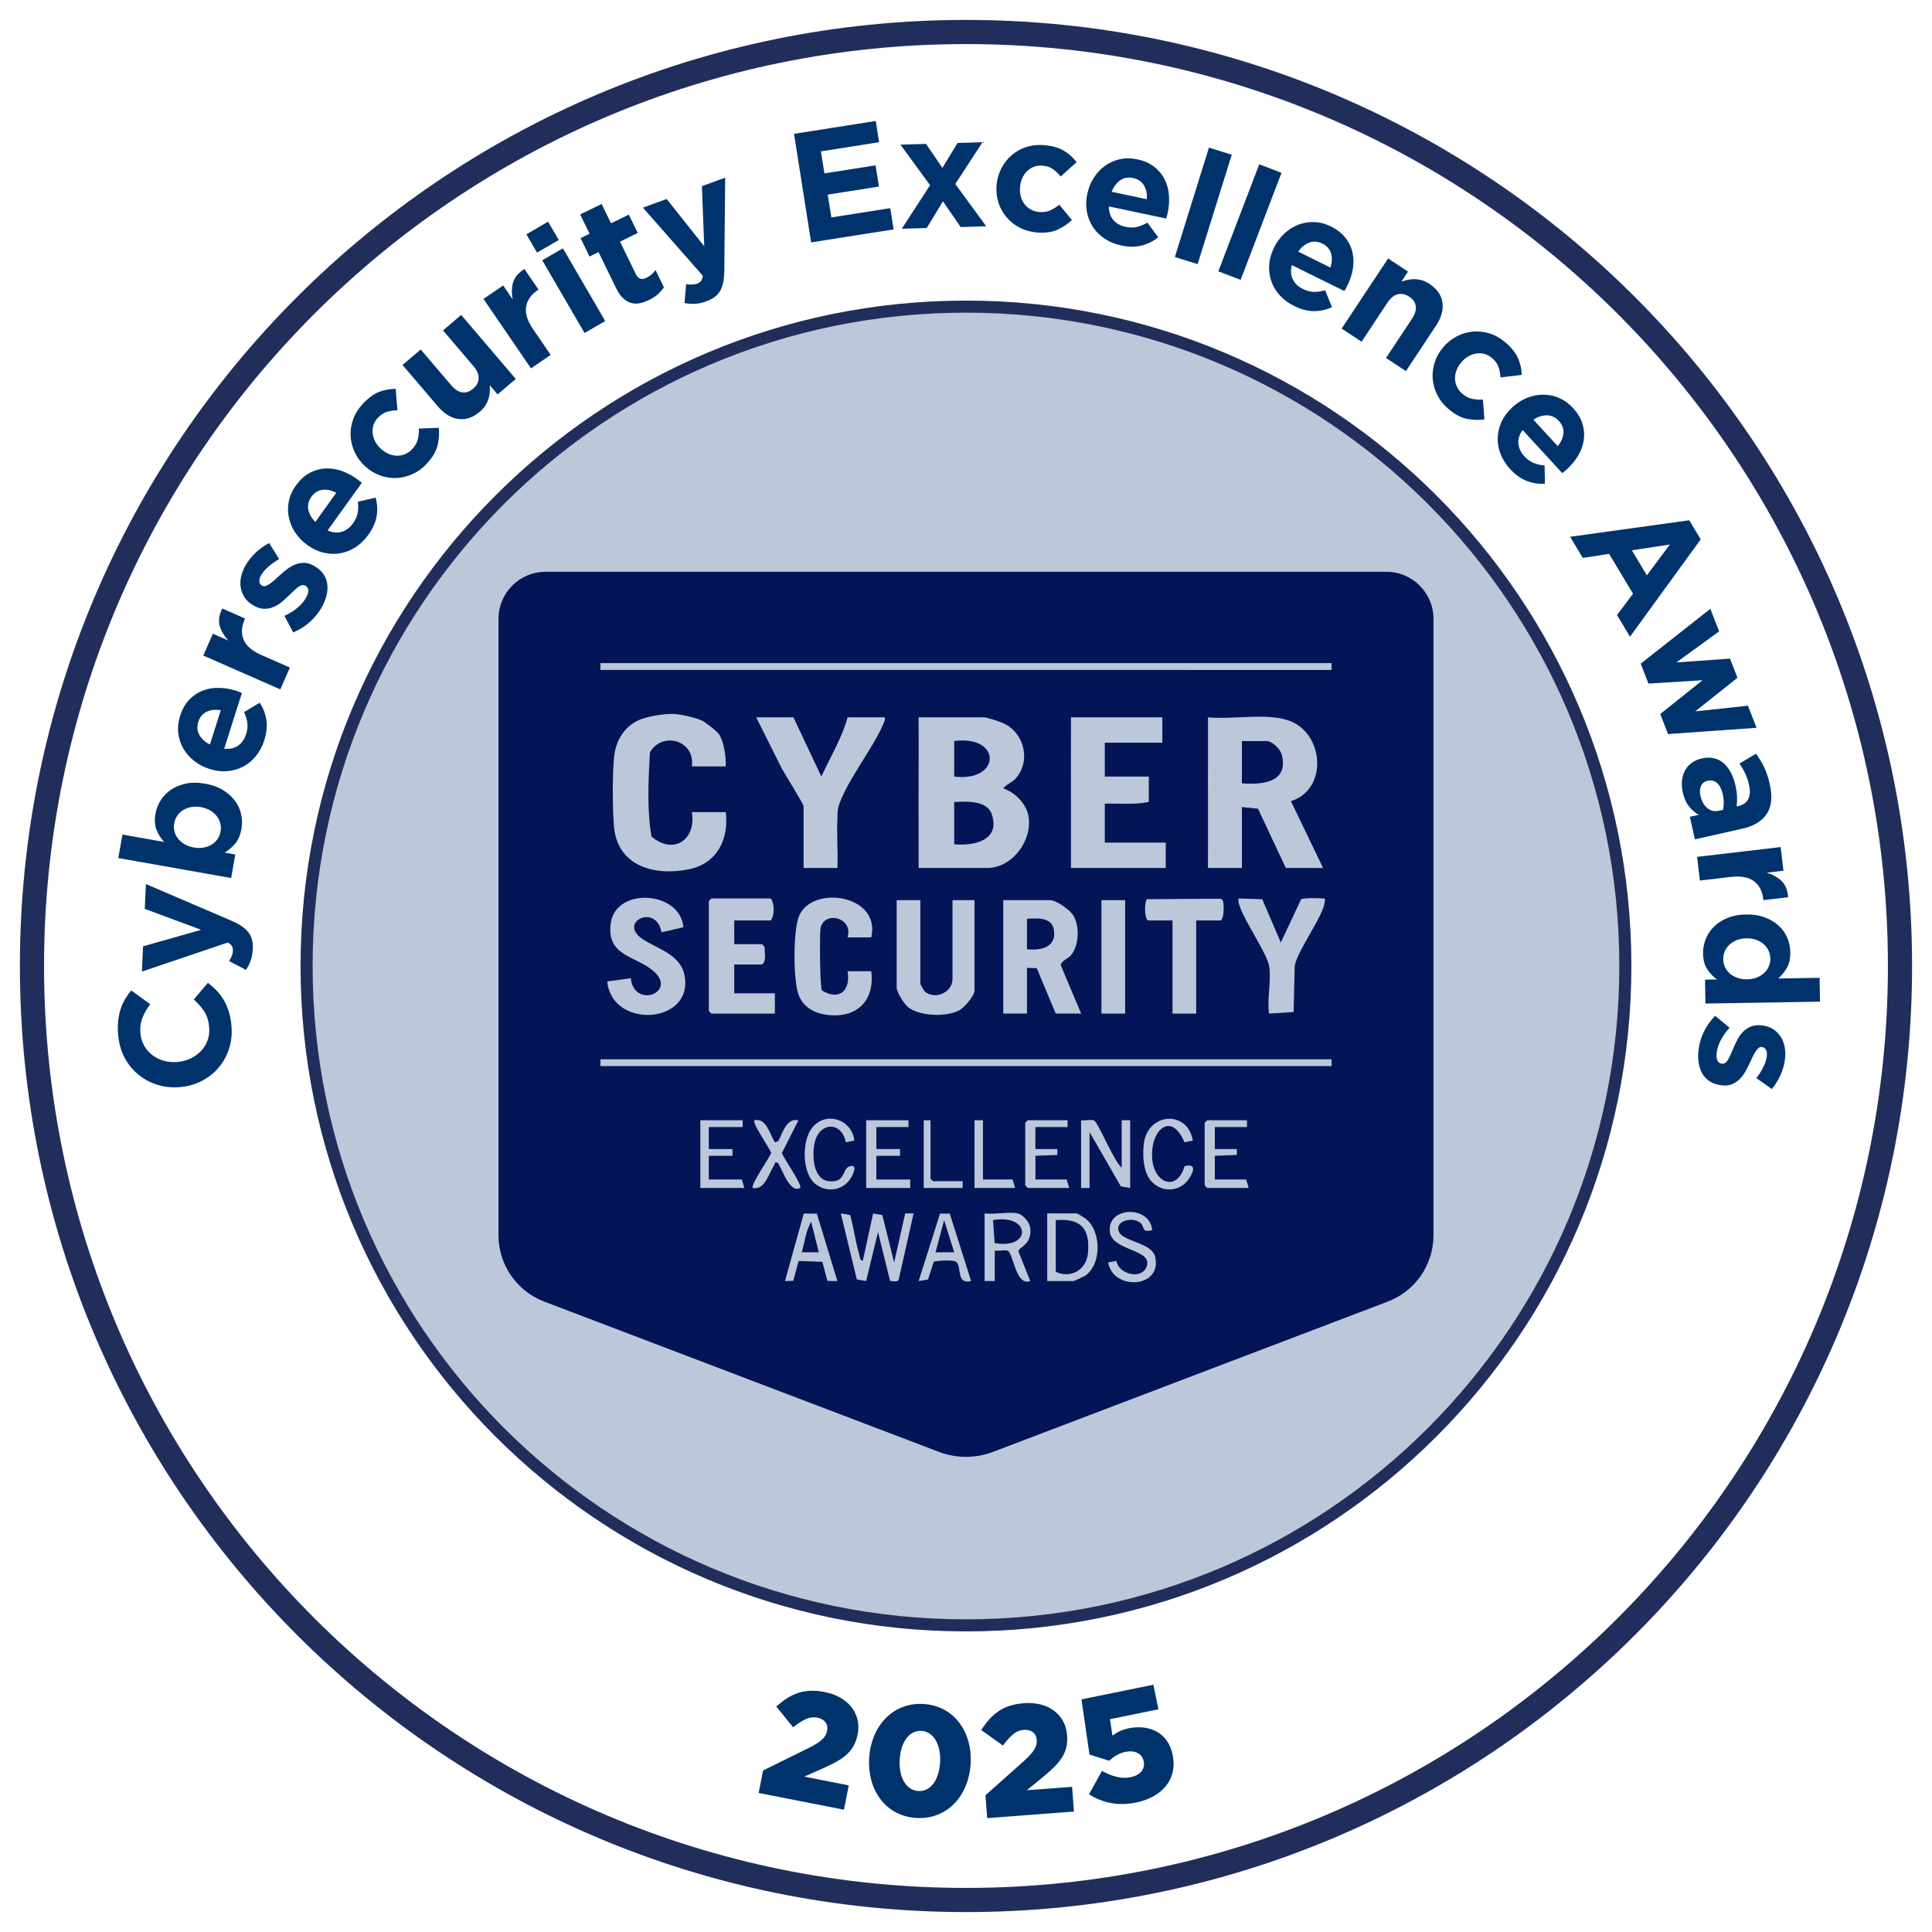 <svg xmlns="http://www.w3.org/2000/svg" width="80" height="80" viewBox="0 0 80 80" fill="none"><g clip-path="url(#clip0_17776_8448)"><path d="M40 78.675C61.359 78.675 78.675 61.36 78.675 40C78.675 18.64 61.359 1.325 40 1.325C18.64 1.325 1.324 18.64 1.324 40C1.324 61.36 18.64 78.675 40 78.675Z" stroke="#212E5B" stroke-miterlimit="10"></path><path d="M39.999 67.303C55.078 67.303 67.302 55.079 67.302 40C67.302 24.921 55.078 12.697 39.999 12.697C24.919 12.697 12.695 24.921 12.695 40C12.695 55.079 24.919 67.303 39.999 67.303Z" fill="#BDC7DA" stroke="#212E5B" stroke-width="0.5" stroke-miterlimit="10"></path><path d="M8.978 41.028C9.088 41.143 9.186 41.273 9.27 41.416C9.355 41.558 9.423 41.716 9.476 41.89C9.528 42.064 9.565 42.26 9.584 42.481C9.613 42.813 9.581 43.127 9.485 43.422C9.391 43.718 9.247 43.979 9.057 44.205C8.865 44.431 8.633 44.615 8.359 44.757C8.084 44.899 7.785 44.985 7.461 45.013L7.448 45.015C7.125 45.043 6.817 45.012 6.524 44.921C6.231 44.831 5.968 44.691 5.735 44.502C5.503 44.315 5.313 44.081 5.163 43.803C5.015 43.525 4.925 43.211 4.894 42.862C4.874 42.65 4.874 42.456 4.893 42.278C4.912 42.1 4.945 41.937 4.993 41.789C5.04 41.641 5.102 41.503 5.178 41.374C5.253 41.246 5.338 41.126 5.433 41.012L6.221 41.581C6.077 41.772 5.968 41.963 5.894 42.156C5.819 42.347 5.793 42.557 5.814 42.786C5.83 42.976 5.883 43.148 5.971 43.303C6.059 43.459 6.172 43.589 6.313 43.694C6.452 43.798 6.61 43.877 6.786 43.925C6.963 43.975 7.148 43.991 7.342 43.973L7.356 43.972C7.549 43.955 7.73 43.906 7.897 43.826C8.064 43.746 8.206 43.643 8.326 43.517C8.445 43.391 8.535 43.244 8.596 43.075C8.657 42.906 8.679 42.725 8.661 42.531C8.639 42.272 8.571 42.057 8.46 41.886C8.35 41.715 8.204 41.549 8.025 41.387L8.609 40.695C8.744 40.8 8.867 40.911 8.978 41.028Z" fill="#00336C"></path><path d="M9.545 38.109C9.72 38.182 9.867 38.258 9.986 38.337C10.106 38.416 10.204 38.502 10.277 38.594C10.352 38.687 10.403 38.791 10.433 38.904C10.462 39.018 10.474 39.149 10.467 39.296C10.458 39.478 10.429 39.637 10.38 39.774C10.33 39.911 10.266 40.039 10.185 40.162L9.487 39.797C9.529 39.735 9.564 39.666 9.594 39.591C9.623 39.517 9.64 39.447 9.643 39.382C9.646 39.295 9.634 39.226 9.604 39.175C9.573 39.124 9.516 39.075 9.432 39.028L5.875 40.231L5.923 39.185L8.33 38.502L5.994 37.633L6.042 36.607L9.545 38.109Z" fill="#00336C"></path><path d="M9.235 32.716C9.439 32.843 9.604 32.99 9.73 33.16C9.857 33.33 9.942 33.516 9.985 33.717C10.029 33.918 10.033 34.121 9.996 34.326C9.95 34.586 9.861 34.792 9.73 34.943C9.599 35.093 9.455 35.214 9.3 35.305L9.743 35.384L9.571 36.357L4.898 35.53L5.071 34.557L6.801 34.864C6.661 34.715 6.555 34.548 6.48 34.361C6.407 34.174 6.393 33.952 6.438 33.697C6.474 33.496 6.546 33.309 6.656 33.134C6.767 32.96 6.91 32.814 7.087 32.696C7.264 32.577 7.471 32.494 7.705 32.446C7.94 32.397 8.201 32.398 8.487 32.449L8.5 32.45C8.786 32.501 9.031 32.59 9.235 32.716ZM8.315 33.421C8.173 33.397 8.039 33.396 7.913 33.419C7.787 33.444 7.676 33.487 7.578 33.548C7.48 33.611 7.4 33.688 7.338 33.78C7.275 33.872 7.233 33.976 7.213 34.091C7.192 34.206 7.196 34.318 7.224 34.426C7.251 34.535 7.3 34.633 7.37 34.723C7.44 34.813 7.531 34.89 7.642 34.955C7.752 35.022 7.878 35.067 8.02 35.092L8.032 35.094C8.174 35.119 8.308 35.12 8.434 35.096C8.56 35.072 8.672 35.031 8.769 34.97C8.865 34.91 8.945 34.834 9.008 34.742C9.071 34.65 9.112 34.546 9.133 34.431C9.153 34.316 9.15 34.204 9.123 34.096C9.096 33.988 9.047 33.888 8.977 33.796C8.906 33.704 8.817 33.626 8.709 33.561C8.601 33.495 8.474 33.45 8.328 33.424L8.315 33.421Z" fill="#00336C"></path><path d="M9.903 28.647C9.935 28.66 9.973 28.675 10.017 28.693L9.283 31.004C9.512 31.027 9.705 30.984 9.859 30.876C10.013 30.769 10.124 30.61 10.191 30.399C10.242 30.243 10.259 30.093 10.245 29.953C10.23 29.811 10.184 29.656 10.107 29.486L10.754 29.098C10.899 29.317 10.991 29.555 11.029 29.813C11.068 30.071 11.039 30.35 10.943 30.652C10.865 30.9 10.749 31.117 10.6 31.303C10.45 31.49 10.274 31.636 10.072 31.742C9.87 31.848 9.65 31.912 9.415 31.932C9.178 31.953 8.932 31.922 8.676 31.841L8.664 31.837C8.428 31.762 8.218 31.651 8.033 31.503C7.848 31.356 7.7 31.185 7.589 30.991C7.478 30.796 7.409 30.584 7.381 30.355C7.355 30.126 7.379 29.89 7.457 29.646C7.545 29.37 7.67 29.146 7.834 28.975C7.998 28.804 8.184 28.678 8.394 28.597C8.604 28.516 8.828 28.478 9.065 28.483C9.302 28.488 9.539 28.528 9.774 28.602L9.786 28.606C9.832 28.62 9.871 28.634 9.903 28.647ZM8.559 29.471C8.391 29.549 8.276 29.688 8.212 29.886C8.15 30.084 8.163 30.265 8.252 30.427C8.341 30.59 8.488 30.724 8.691 30.829L9.141 29.411C8.921 29.372 8.728 29.393 8.559 29.471Z" fill="#00336C"></path><path d="M10.128 25.661C9.995 25.961 9.982 26.239 10.089 26.492C10.196 26.745 10.441 26.956 10.826 27.125L12.005 27.642L11.607 28.546L8.418 27.145L8.815 26.241L9.458 26.523C9.28 26.336 9.16 26.134 9.099 25.919C9.038 25.702 9.072 25.461 9.203 25.197L10.149 25.613L10.128 25.661Z" fill="#00336C"></path><path d="M13.385 23.759C13.475 23.887 13.53 24.026 13.551 24.176C13.571 24.327 13.562 24.483 13.522 24.648C13.483 24.812 13.418 24.975 13.327 25.138C13.207 25.354 13.048 25.553 12.849 25.738C12.649 25.921 12.413 26.072 12.14 26.188L11.777 25.502C11.992 25.403 12.175 25.289 12.327 25.157C12.479 25.026 12.596 24.889 12.676 24.745C12.745 24.62 12.775 24.517 12.767 24.435C12.758 24.353 12.72 24.293 12.651 24.255L12.64 24.248C12.595 24.223 12.545 24.218 12.492 24.233C12.439 24.248 12.384 24.279 12.326 24.324C12.27 24.369 12.208 24.422 12.143 24.486C12.078 24.548 12.01 24.615 11.937 24.683C11.848 24.772 11.751 24.858 11.647 24.942C11.544 25.026 11.433 25.091 11.313 25.139C11.195 25.188 11.069 25.21 10.937 25.209C10.804 25.206 10.664 25.165 10.517 25.082L10.505 25.076C10.35 24.99 10.229 24.883 10.143 24.758C10.056 24.633 9.999 24.498 9.972 24.351C9.944 24.204 9.947 24.052 9.98 23.894C10.014 23.737 10.073 23.581 10.159 23.425C10.268 23.232 10.407 23.053 10.581 22.889C10.754 22.726 10.941 22.591 11.145 22.486L11.557 23.147C11.386 23.25 11.234 23.359 11.104 23.474C10.972 23.59 10.876 23.703 10.814 23.812C10.756 23.919 10.731 24.009 10.741 24.084C10.751 24.159 10.787 24.213 10.848 24.248L10.858 24.253C10.9 24.277 10.947 24.281 10.998 24.264C11.049 24.248 11.104 24.219 11.165 24.178C11.225 24.137 11.289 24.087 11.356 24.029C11.424 23.969 11.494 23.906 11.567 23.837C11.66 23.75 11.761 23.665 11.869 23.581C11.977 23.498 12.091 23.432 12.207 23.382C12.323 23.334 12.447 23.308 12.577 23.306C12.707 23.304 12.843 23.342 12.982 23.42L12.994 23.426C13.164 23.521 13.294 23.632 13.385 23.759Z" fill="#00336C"></path><path d="M14.886 19.913C14.912 19.936 14.945 19.962 14.981 19.994L13.567 21.963C13.778 22.056 13.973 22.075 14.154 22.02C14.334 21.966 14.489 21.849 14.617 21.669C14.713 21.535 14.777 21.4 14.807 21.261C14.836 21.122 14.841 20.96 14.82 20.775L15.556 20.607C15.625 20.86 15.639 21.115 15.596 21.371C15.552 21.628 15.439 21.885 15.254 22.142C15.103 22.354 14.926 22.525 14.726 22.656C14.525 22.787 14.313 22.87 14.087 22.91C13.863 22.948 13.634 22.94 13.404 22.886C13.173 22.832 12.949 22.727 12.73 22.571L12.719 22.563C12.519 22.419 12.354 22.248 12.223 22.051C12.093 21.853 12.005 21.645 11.96 21.425C11.914 21.206 11.914 20.984 11.959 20.757C12.004 20.531 12.102 20.314 12.251 20.106C12.42 19.87 12.609 19.697 12.818 19.584C13.026 19.473 13.242 19.41 13.467 19.399C13.692 19.387 13.916 19.42 14.14 19.498C14.364 19.576 14.576 19.687 14.777 19.831L14.787 19.839C14.826 19.866 14.859 19.892 14.886 19.913ZM13.353 20.282C13.169 20.304 13.016 20.4 12.895 20.569C12.774 20.738 12.731 20.913 12.765 21.095C12.799 21.278 12.897 21.451 13.057 21.614L13.925 20.405C13.728 20.3 13.537 20.259 13.353 20.282Z" fill="#00336C"></path><path d="M18.117 18.452C18.057 18.692 17.911 18.939 17.676 19.195C17.501 19.386 17.302 19.532 17.081 19.631C16.86 19.732 16.635 19.786 16.407 19.794C16.178 19.802 15.954 19.765 15.731 19.684C15.508 19.603 15.305 19.479 15.124 19.312L15.114 19.303C14.932 19.136 14.791 18.945 14.689 18.728C14.588 18.511 14.531 18.289 14.518 18.059C14.505 17.83 14.54 17.6 14.621 17.372C14.701 17.143 14.833 16.929 15.014 16.732C15.237 16.489 15.46 16.323 15.683 16.234C15.906 16.145 16.14 16.101 16.385 16.103L16.456 16.988C16.294 16.992 16.146 17.014 16.014 17.055C15.883 17.095 15.757 17.181 15.636 17.312C15.551 17.405 15.493 17.505 15.461 17.614C15.428 17.723 15.419 17.834 15.431 17.949C15.444 18.064 15.479 18.174 15.536 18.283C15.592 18.391 15.669 18.489 15.764 18.577L15.774 18.585C15.873 18.676 15.979 18.747 16.093 18.794C16.207 18.843 16.323 18.869 16.439 18.87C16.555 18.872 16.669 18.849 16.779 18.802C16.889 18.756 16.989 18.684 17.08 18.585C17.191 18.463 17.264 18.335 17.299 18.199C17.333 18.062 17.349 17.912 17.348 17.746L18.171 17.715C18.193 17.965 18.175 18.212 18.117 18.452Z" fill="#00336C"></path><path d="M20.605 16.332L20.282 15.954C20.288 16.046 20.287 16.141 20.28 16.236C20.273 16.331 20.255 16.425 20.227 16.518C20.197 16.612 20.155 16.703 20.1 16.791C20.043 16.878 19.968 16.963 19.872 17.044C19.585 17.29 19.289 17.391 18.983 17.35C18.678 17.309 18.394 17.135 18.132 16.829L16.668 15.113L17.42 14.471L18.679 15.946C18.83 16.123 18.983 16.224 19.14 16.247C19.296 16.27 19.447 16.219 19.592 16.095C19.737 15.972 19.812 15.829 19.82 15.666C19.827 15.504 19.755 15.335 19.602 15.157L18.345 13.682L19.096 13.041L21.357 15.691L20.605 16.332Z" fill="#00336C"></path><path d="M22.256 12.021C21.984 12.207 21.827 12.436 21.784 12.707C21.741 12.978 21.838 13.287 22.075 13.633L22.802 14.696L21.987 15.253L20.02 12.378L20.835 11.821L21.231 12.4C21.179 12.147 21.184 11.913 21.246 11.697C21.309 11.481 21.465 11.294 21.715 11.139L22.299 11.992L22.256 12.021Z" fill="#00336C"></path><path d="M22.238 10.46L21.797 9.703L22.695 9.179L23.137 9.938L22.238 10.46ZM24.206 13.79L22.454 10.779L23.308 10.282L25.061 13.293L24.206 13.79Z" fill="#00336C"></path><path d="M27.245 12.179C27.148 12.267 27.026 12.347 26.878 12.419C26.741 12.486 26.61 12.532 26.485 12.556C26.36 12.582 26.239 12.577 26.124 12.541C26.008 12.506 25.898 12.44 25.796 12.343C25.693 12.246 25.597 12.106 25.508 11.923L24.784 10.439L24.41 10.622L24.04 9.862L24.414 9.679L24.023 8.879L24.912 8.446L25.302 9.247L26.038 8.887L26.408 9.647L25.673 10.006L26.325 11.344C26.424 11.546 26.568 11.601 26.759 11.508C26.915 11.432 27.043 11.324 27.144 11.183L27.491 11.896C27.424 11.997 27.342 12.09 27.245 12.179Z" fill="#00336C"></path><path d="M29.992 11.168C29.992 11.357 29.979 11.522 29.951 11.664C29.925 11.804 29.883 11.927 29.826 12.031C29.77 12.134 29.693 12.222 29.6 12.293C29.506 12.364 29.39 12.425 29.251 12.475C29.08 12.538 28.922 12.573 28.777 12.58C28.632 12.585 28.487 12.576 28.345 12.55L28.411 11.765C28.485 11.779 28.562 11.786 28.643 11.784C28.723 11.783 28.794 11.771 28.855 11.748C28.936 11.718 28.995 11.68 29.03 11.632C29.066 11.585 29.09 11.513 29.101 11.416L26.621 8.598L27.604 8.24L29.161 10.198L29.064 7.708L30.028 7.357L29.992 11.168Z" fill="#00336C"></path><path d="M33.587 10.037L32.879 5.542L36.263 5.009L36.401 5.888L33.993 6.268L34.137 7.18L36.256 6.846L36.395 7.725L34.275 8.059L34.425 9.003L36.864 8.619L37.003 9.499L33.587 10.037Z" fill="#00336C"></path><path d="M39.778 9.401L39.045 8.336L38.375 9.442L37.342 9.472L38.512 7.669L37.285 5.989L38.345 5.958L39.023 6.952L39.65 5.919L40.684 5.889L39.557 7.62L40.837 9.37L39.778 9.401Z" fill="#00336C"></path><path d="M43.772 9.518C43.547 9.619 43.26 9.653 42.916 9.624C42.656 9.6 42.42 9.532 42.206 9.417C41.992 9.303 41.812 9.158 41.667 8.982C41.52 8.806 41.412 8.606 41.34 8.379C41.268 8.154 41.244 7.917 41.265 7.671L41.266 7.659C41.288 7.413 41.353 7.183 41.464 6.971C41.573 6.759 41.715 6.578 41.889 6.428C42.063 6.278 42.265 6.165 42.496 6.089C42.726 6.014 42.975 5.988 43.244 6.011C43.572 6.04 43.839 6.115 44.046 6.238C44.253 6.36 44.43 6.519 44.579 6.714L43.92 7.31C43.817 7.183 43.711 7.081 43.597 7C43.485 6.921 43.34 6.874 43.163 6.859C43.038 6.848 42.923 6.863 42.816 6.904C42.711 6.944 42.616 7.004 42.533 7.084C42.45 7.165 42.383 7.259 42.332 7.37C42.281 7.481 42.25 7.601 42.239 7.731L42.238 7.744C42.226 7.877 42.235 8.004 42.266 8.124C42.298 8.245 42.347 8.351 42.418 8.445C42.488 8.538 42.575 8.614 42.678 8.672C42.782 8.732 42.901 8.767 43.035 8.779C43.199 8.793 43.345 8.772 43.474 8.716C43.603 8.66 43.732 8.581 43.863 8.479L44.388 9.112C44.204 9.283 43.999 9.418 43.772 9.518Z" fill="#00336C"></path><path d="M48.324 8.93C48.314 8.964 48.303 9.003 48.289 9.049L45.917 8.548C45.917 8.779 45.977 8.965 46.1 9.109C46.222 9.252 46.392 9.346 46.608 9.392C46.769 9.426 46.92 9.429 47.058 9.401C47.197 9.372 47.347 9.311 47.51 9.217L47.959 9.824C47.756 9.989 47.528 10.103 47.275 10.167C47.022 10.231 46.741 10.231 46.431 10.165C46.178 10.112 45.95 10.019 45.75 9.888C45.55 9.757 45.386 9.597 45.261 9.407C45.135 9.216 45.05 9.004 45.006 8.771C44.962 8.538 44.968 8.29 45.023 8.028L45.026 8.015C45.077 7.773 45.167 7.553 45.295 7.354C45.424 7.156 45.579 6.991 45.761 6.862C45.943 6.732 46.147 6.642 46.373 6.592C46.598 6.542 46.836 6.543 47.086 6.596C47.37 6.657 47.605 6.759 47.792 6.905C47.977 7.05 48.122 7.224 48.223 7.424C48.325 7.625 48.385 7.844 48.403 8.08C48.422 8.317 48.406 8.556 48.355 8.797L48.352 8.81C48.343 8.857 48.333 8.897 48.324 8.93ZM47.37 7.676C47.274 7.516 47.126 7.415 46.922 7.372C46.718 7.329 46.54 7.361 46.388 7.465C46.235 7.571 46.116 7.729 46.031 7.942L47.488 8.249C47.504 8.027 47.465 7.835 47.37 7.676Z" fill="#00336C"></path><path d="M48.648 10.643L50.06 6.113L51.004 6.408L49.591 10.937L48.648 10.643Z" fill="#00336C"></path><path d="M50.449 11.236L52.143 6.803L53.065 7.156L51.372 11.588L50.449 11.236Z" fill="#00336C"></path><path d="M55.729 11.945C55.712 11.975 55.691 12.01 55.665 12.051L53.492 10.977C53.435 11.201 53.447 11.397 53.531 11.566C53.614 11.735 53.755 11.869 53.953 11.966C54.101 12.04 54.245 12.08 54.387 12.086C54.529 12.093 54.689 12.072 54.869 12.02L55.154 12.719C54.916 12.83 54.667 12.883 54.406 12.883C54.146 12.882 53.873 12.812 53.59 12.671C53.357 12.556 53.159 12.411 52.998 12.234C52.836 12.057 52.718 11.862 52.644 11.646C52.569 11.43 52.539 11.204 52.555 10.967C52.569 10.731 52.637 10.492 52.756 10.252L52.762 10.24C52.871 10.018 53.013 9.827 53.187 9.667C53.361 9.505 53.551 9.385 53.76 9.304C53.969 9.224 54.189 9.188 54.42 9.196C54.651 9.203 54.88 9.263 55.109 9.377C55.369 9.505 55.572 9.664 55.716 9.851C55.861 10.038 55.957 10.242 56.005 10.461C56.054 10.681 56.058 10.908 56.018 11.141C55.977 11.376 55.901 11.603 55.792 11.824L55.786 11.835C55.766 11.879 55.746 11.915 55.729 11.945ZM55.116 10.493C55.064 10.315 54.944 10.18 54.758 10.088C54.572 9.996 54.391 9.981 54.217 10.046C54.043 10.109 53.889 10.233 53.754 10.418L55.088 11.078C55.159 10.866 55.168 10.671 55.116 10.493Z" fill="#00336C"></path><path d="M57.392 14.822L58.463 13.206C58.592 13.011 58.645 12.835 58.625 12.679C58.603 12.523 58.514 12.391 58.355 12.287C58.195 12.181 58.037 12.147 57.88 12.185C57.722 12.223 57.578 12.339 57.449 12.535L56.379 14.151L55.555 13.605L57.48 10.701L58.303 11.247L58.028 11.662C58.115 11.63 58.206 11.606 58.3 11.586C58.394 11.567 58.488 11.558 58.586 11.56C58.684 11.562 58.782 11.578 58.883 11.607C58.982 11.637 59.085 11.686 59.189 11.755C59.504 11.963 59.684 12.22 59.728 12.526C59.773 12.831 59.684 13.152 59.461 13.488L58.216 15.368L57.392 14.822Z" fill="#00336C"></path><path d="M60.728 17.34C60.486 17.291 60.233 17.153 59.969 16.927C59.772 16.759 59.619 16.566 59.511 16.348C59.403 16.131 59.342 15.909 59.325 15.681C59.308 15.453 59.337 15.226 59.409 15.001C59.482 14.776 59.598 14.569 59.76 14.38L59.767 14.371C59.928 14.183 60.114 14.035 60.327 13.925C60.54 13.817 60.761 13.752 60.989 13.73C61.218 13.71 61.448 13.735 61.68 13.807C61.912 13.879 62.13 14.002 62.334 14.177C62.585 14.391 62.758 14.608 62.856 14.828C62.953 15.047 63.006 15.28 63.012 15.525L62.131 15.627C62.121 15.465 62.093 15.319 62.048 15.189C62.002 15.059 61.912 14.936 61.776 14.821C61.68 14.739 61.578 14.684 61.468 14.656C61.358 14.627 61.247 14.622 61.133 14.638C61.018 14.656 60.909 14.694 60.803 14.754C60.697 14.815 60.602 14.895 60.517 14.994L60.51 15.004C60.422 15.106 60.356 15.215 60.311 15.331C60.266 15.447 60.246 15.563 60.249 15.679C60.252 15.795 60.279 15.908 60.329 16.016C60.379 16.125 60.455 16.222 60.557 16.309C60.682 16.416 60.814 16.484 60.952 16.513C61.089 16.543 61.24 16.553 61.406 16.546L61.467 17.367C61.217 17.399 60.97 17.39 60.728 17.34Z" fill="#00336C"></path><path d="M64.788 19.514C64.761 19.536 64.728 19.561 64.69 19.59L63.049 17.806C62.915 17.994 62.856 18.181 62.873 18.37C62.89 18.557 62.974 18.732 63.123 18.895C63.234 19.016 63.355 19.105 63.484 19.163C63.613 19.22 63.772 19.257 63.958 19.275L63.973 20.03C63.711 20.046 63.459 20.007 63.216 19.913C62.974 19.819 62.744 19.655 62.53 19.422C62.355 19.231 62.223 19.024 62.136 18.8C62.048 18.578 62.009 18.352 62.017 18.125C62.024 17.896 62.078 17.674 62.178 17.459C62.277 17.244 62.426 17.045 62.623 16.864L62.633 16.855C62.815 16.688 63.016 16.56 63.235 16.473C63.455 16.385 63.677 16.342 63.901 16.342C64.125 16.342 64.343 16.387 64.556 16.477C64.768 16.568 64.961 16.706 65.134 16.895C65.33 17.109 65.462 17.329 65.529 17.555C65.597 17.782 65.613 18.006 65.579 18.229C65.546 18.452 65.468 18.665 65.346 18.868C65.224 19.072 65.072 19.256 64.891 19.424L64.881 19.433C64.846 19.465 64.814 19.492 64.788 19.514ZM64.738 17.939C64.754 17.753 64.691 17.584 64.55 17.432C64.409 17.279 64.246 17.201 64.061 17.198C63.875 17.194 63.687 17.254 63.494 17.378L64.502 18.474C64.644 18.302 64.723 18.123 64.738 17.939Z" fill="#00336C"></path><path d="M66.957 25.466L67.619 24.584L66.63 22.934L65.54 23.102L65.016 22.227L69.949 21.544L70.423 22.335L67.495 26.364L66.957 25.466ZM69.147 22.546L67.571 22.787L68.193 23.824L69.147 22.546Z" fill="#00336C"></path><path d="M69.069 30.395L68.747 29.565L70.498 28.168L68.258 28.305L67.938 27.481L70.822 25.21L71.185 26.144L69.417 27.429L71.636 27.272L71.944 28.066L70.196 29.456L72.379 29.222L72.734 30.137L69.069 30.395Z" fill="#00336C"></path><path d="M69.974 33.822L70.342 33.74C70.185 33.651 70.048 33.533 69.933 33.385C69.817 33.238 69.734 33.045 69.68 32.809C69.645 32.648 69.633 32.492 69.646 32.34C69.657 32.189 69.696 32.05 69.762 31.924C69.827 31.798 69.917 31.691 70.032 31.601C70.147 31.51 70.289 31.447 70.459 31.409L70.472 31.406C70.657 31.364 70.825 31.362 70.977 31.399C71.127 31.436 71.26 31.505 71.376 31.606C71.491 31.707 71.59 31.835 71.672 31.993C71.754 32.149 71.817 32.33 71.863 32.533C71.902 32.706 71.923 32.86 71.927 32.995C71.931 33.129 71.925 33.262 71.91 33.394L71.967 33.381C72.17 33.336 72.311 33.241 72.389 33.094C72.467 32.948 72.479 32.754 72.425 32.513C72.383 32.327 72.331 32.166 72.268 32.032C72.204 31.898 72.125 31.758 72.03 31.616L72.712 31.209C72.834 31.377 72.944 31.557 73.04 31.748C73.136 31.941 73.216 32.18 73.281 32.467C73.4 32.996 73.356 33.41 73.152 33.709C72.949 34.007 72.616 34.209 72.155 34.312L70.183 34.754L69.974 33.822ZM71.349 33.534C71.367 33.441 71.377 33.339 71.377 33.231C71.377 33.122 71.363 33.008 71.337 32.89C71.291 32.683 71.214 32.529 71.108 32.429C71 32.329 70.871 32.295 70.719 32.33L70.706 32.333C70.574 32.362 70.484 32.433 70.434 32.546C70.384 32.66 70.376 32.794 70.411 32.951C70.463 33.179 70.559 33.35 70.699 33.462C70.84 33.576 70.999 33.612 71.177 33.572L71.349 33.534Z" fill="#00336C"></path><path d="M73.011 37.221C72.973 36.894 72.843 36.648 72.623 36.485C72.403 36.321 72.084 36.263 71.667 36.312L70.389 36.462L70.273 35.481L73.733 35.075L73.849 36.055L73.151 36.137C73.4 36.209 73.606 36.322 73.768 36.477C73.93 36.633 74.022 36.858 74.043 37.152L73.017 37.273L73.011 37.221Z" fill="#00336C"></path><path d="M70.602 40.566L71.098 40.558C70.933 40.44 70.796 40.295 70.688 40.126C70.579 39.956 70.524 39.742 70.52 39.482C70.516 39.278 70.552 39.081 70.627 38.888C70.701 38.697 70.815 38.526 70.966 38.376C71.118 38.226 71.304 38.105 71.526 38.012C71.747 37.92 72.003 37.871 72.294 37.867H72.307C72.597 37.862 72.855 37.902 73.079 37.988C73.304 38.073 73.494 38.186 73.651 38.33C73.807 38.472 73.925 38.638 74.006 38.828C74.087 39.016 74.129 39.215 74.133 39.423C74.137 39.687 74.089 39.906 73.989 40.078C73.888 40.251 73.77 40.398 73.635 40.517L75.346 40.489L75.363 41.477L70.618 41.554L70.602 40.566ZM72.351 40.551C72.494 40.548 72.626 40.524 72.745 40.476C72.865 40.429 72.966 40.367 73.05 40.289C73.134 40.212 73.198 40.121 73.242 40.02C73.285 39.916 73.307 39.807 73.305 39.69C73.303 39.573 73.279 39.464 73.231 39.363C73.184 39.262 73.117 39.173 73.031 39.096C72.944 39.02 72.842 38.959 72.723 38.916C72.605 38.873 72.471 38.852 72.323 38.855H72.31C72.166 38.857 72.034 38.882 71.915 38.929C71.796 38.977 71.695 39.04 71.611 39.12C71.527 39.199 71.463 39.289 71.418 39.392C71.374 39.495 71.354 39.605 71.356 39.722C71.358 39.839 71.382 39.948 71.429 40.049C71.477 40.15 71.543 40.238 71.63 40.312C71.716 40.386 71.82 40.446 71.941 40.489C72.061 40.533 72.194 40.553 72.337 40.551L72.351 40.551Z" fill="#00336C"></path><path d="M70.808 44.784C70.677 44.702 70.572 44.595 70.495 44.464C70.418 44.334 70.366 44.185 70.339 44.018C70.312 43.851 70.309 43.675 70.33 43.491C70.357 43.245 70.427 42.998 70.541 42.752C70.653 42.505 70.813 42.276 71.02 42.064L71.619 42.556C71.46 42.73 71.336 42.907 71.245 43.086C71.155 43.266 71.101 43.438 71.083 43.601C71.066 43.744 71.079 43.851 71.118 43.922C71.158 43.995 71.217 44.036 71.295 44.044L71.307 44.045C71.359 44.051 71.406 44.037 71.45 44.002C71.493 43.968 71.532 43.919 71.567 43.856C71.603 43.792 71.638 43.718 71.674 43.635C71.71 43.552 71.748 43.465 71.789 43.373C71.837 43.257 71.892 43.14 71.956 43.023C72.019 42.906 72.097 42.802 72.187 42.712C72.278 42.622 72.385 42.552 72.509 42.503C72.632 42.454 72.777 42.439 72.945 42.458L72.958 42.459C73.135 42.479 73.287 42.53 73.415 42.612C73.543 42.694 73.648 42.797 73.73 42.922C73.811 43.046 73.868 43.188 73.898 43.346C73.928 43.504 73.933 43.672 73.913 43.848C73.888 44.068 73.828 44.287 73.731 44.505C73.635 44.723 73.513 44.919 73.367 45.095L72.731 44.644C72.849 44.483 72.947 44.324 73.024 44.166C73.1 44.01 73.145 43.869 73.16 43.744C73.174 43.623 73.161 43.531 73.123 43.465C73.084 43.4 73.03 43.363 72.962 43.355L72.949 43.354C72.901 43.348 72.857 43.363 72.816 43.398C72.775 43.432 72.735 43.48 72.695 43.541C72.656 43.602 72.616 43.673 72.577 43.753C72.537 43.834 72.497 43.92 72.456 44.011C72.403 44.127 72.344 44.245 72.275 44.364C72.208 44.483 72.13 44.587 72.041 44.677C71.952 44.768 71.848 44.839 71.729 44.891C71.609 44.943 71.471 44.961 71.311 44.942L71.298 44.941C71.104 44.919 70.941 44.867 70.808 44.784Z" fill="#00336C"></path><path d="M31.597 73.312L33.518 72.364C33.996 72.12 34.196 71.941 34.249 71.674C34.305 71.392 34.141 71.181 33.841 71.123C33.541 71.064 33.272 71.19 32.842 71.523L32.143 70.664C32.742 70.138 33.28 69.893 34.148 70.063C35.124 70.255 35.68 70.966 35.515 71.808L35.512 71.821C35.372 72.536 34.929 72.833 34.172 73.181L33.302 73.567L35.145 73.928L34.947 74.936L31.414 74.243L31.597 73.312Z" fill="#00336C"></path><path d="M35.989 72.812L35.99 72.799C36.062 71.515 36.94 70.485 38.23 70.558C39.522 70.63 40.266 71.74 40.192 73.024V73.036C40.119 74.321 39.248 75.351 37.951 75.278C36.654 75.204 35.917 74.096 35.989 72.812ZM38.927 72.978L38.928 72.965C38.968 72.245 38.654 71.7 38.154 71.672C37.655 71.644 37.296 72.131 37.255 72.858L37.254 72.87C37.213 73.597 37.522 74.135 38.027 74.163C38.533 74.192 38.886 73.698 38.927 72.978Z" fill="#00336C"></path><path d="M40.806 74.337L42.407 72.912C42.804 72.549 42.95 72.323 42.93 72.05C42.908 71.765 42.693 71.605 42.389 71.629C42.084 71.651 41.857 71.844 41.531 72.28L40.629 71.636C41.067 70.971 41.522 70.591 42.403 70.525C43.395 70.45 44.121 70.989 44.185 71.845L44.187 71.858C44.241 72.585 43.894 72.989 43.256 73.526L42.519 74.129L44.393 73.988L44.47 75.012L40.877 75.284L40.806 74.337Z" fill="#00336C"></path><path d="M45.093 74.3L45.631 73.329C46.056 73.56 46.435 73.668 46.81 73.592C47.218 73.509 47.425 73.254 47.359 72.937L47.357 72.924C47.292 72.606 46.984 72.463 46.597 72.543C46.323 72.598 46.113 72.74 45.93 72.91L45.114 72.652L44.781 70.368L47.76 69.76L47.967 70.778L45.963 71.187L46.062 71.869C46.246 71.732 46.443 71.626 46.742 71.565C47.544 71.401 48.36 71.699 48.557 72.666L48.56 72.679C48.762 73.671 48.125 74.418 47.044 74.638C46.255 74.798 45.645 74.638 45.093 74.3Z" fill="#00336C"></path><path d="M39.999 23.676H22.591C21.514 23.676 20.641 24.55 20.641 25.627V51.148C20.641 52.368 21.395 53.462 22.535 53.896L38.874 60.117C39.599 60.393 40.4 60.393 41.125 60.117L57.464 53.896C58.605 53.462 59.358 52.368 59.358 51.148V25.627C59.358 24.55 58.485 23.676 57.408 23.676H39.999Z" fill="#031556"></path><path d="M55.138 43.864H24.863V44.144H55.138V43.864Z" fill="#BDC7DA"></path><path d="M24.863 27.458L24.863 27.74L55.138 27.741L55.138 27.459L24.863 27.458Z" fill="#BDC7DA"></path><path d="M35.727 52.206L36.154 50.25L36.535 50.312L37.024 52.277L37.482 50.246L37.83 50.243L37.219 52.961C37.188 53.113 36.974 53.046 36.855 53.04L36.357 51.015L35.865 53.044L35.48 52.979L34.816 50.244L35.203 50.312C35.353 50.853 35.423 51.426 35.584 51.964C35.612 52.058 35.59 52.181 35.727 52.206Z" fill="#BDC7DA"></path><path d="M44.766 46.387C44.911 46.414 45.203 46.339 45.312 46.402C45.48 46.5 46.148 48.13 46.447 48.35V46.387H46.798V49.192L46.411 49.123L45.116 46.878V49.192H44.766V46.387Z" fill="#BDC7DA"></path><path d="M42.658 50.845C42.63 50.604 42.367 50.294 42.136 50.244C41.776 50.163 41.163 50.3 40.77 50.244V53.046H41.192V51.786C41.329 51.811 41.648 51.739 41.739 51.798C41.964 51.936 42.067 53.271 42.661 53.046L42.17 51.817C42.177 51.639 42.749 51.542 42.658 50.845ZM41.185 51.473L41.12 50.523C42.664 50.244 42.749 51.745 41.185 51.473Z" fill="#BDC7DA"></path><path d="M44.942 50.454C44.889 50.413 44.611 50.244 44.592 50.244H43.363V53.046H44.452C44.48 53.046 44.87 52.865 44.93 52.827C45.627 52.358 45.615 50.96 44.942 50.454ZM45.049 51.895C44.98 52.602 44.314 52.952 43.717 52.661V50.523C44.755 50.435 45.149 50.879 45.049 51.895Z" fill="#BDC7DA"></path><path d="M33.824 50.254L33.282 50.251L32.504 53.046L32.845 53.037L33.07 52.214L34.052 52.249L34.261 53.04L34.674 53.046L33.824 50.254ZM33.204 51.855C33.314 51.445 33.37 50.957 33.589 50.594L33.905 51.855H33.204Z" fill="#BDC7DA"></path><path d="M39.327 50.253H38.924L38.039 53.046L38.427 52.98L38.668 52.239C38.865 52.202 39.506 52.142 39.618 52.273C39.818 52.514 39.606 53.196 40.212 53.046L39.327 50.253ZM38.739 51.855L39.093 50.522L39.512 51.855H38.739Z" fill="#BDC7DA"></path><path d="M37.619 46.387V46.668H36.288V47.579H37.269V47.859H36.288V48.841H37.689V49.191H35.867V46.387H37.619Z" fill="#BDC7DA"></path><path d="M47.709 50.944C47.259 51.029 47.41 50.843 47.252 50.666C46.992 50.374 46.189 50.502 46.317 50.964C46.444 51.418 47.694 51.435 47.834 52.045C48.133 53.347 46.088 53.453 45.887 52.277L46.228 52.211C46.316 52.753 47.228 52.996 47.463 52.485C47.821 51.708 46.014 51.83 45.953 50.978C45.877 49.927 47.642 49.925 47.709 50.944Z" fill="#BDC7DA"></path><path d="M44.205 46.387V46.668H42.874L42.873 47.579L43.785 47.579L43.785 47.824L42.874 47.859V48.841H44.17L44.275 49.191H42.558L42.453 49.086V46.492L42.558 46.387H44.205Z" fill="#BDC7DA"></path><path d="M51.635 46.387V46.668H50.303L50.303 47.579L51.215 47.579L51.215 47.824L50.303 47.859V48.841H51.6L51.705 49.191H49.988L49.883 49.086V46.492L49.988 46.387H51.635Z" fill="#BDC7DA"></path><path d="M32.083 47.298L32.226 47.256C32.412 46.905 32.564 46.28 33.062 46.388L32.376 47.744C32.447 47.958 33.243 49.085 33.132 49.191C32.651 49.443 32.318 48.173 32.186 48.14C32.047 48.105 32.095 48.187 32.065 48.232C31.83 48.587 31.676 49.292 31.171 49.191C31.061 49.086 31.854 47.955 31.93 47.743C31.872 47.532 31.126 46.498 31.241 46.388C31.727 46.275 31.876 46.965 32.083 47.298Z" fill="#BDC7DA"></path><path d="M30.752 46.387V46.668H29.35V47.579H30.331V47.859H29.35V48.841H30.717L30.822 49.191H29V46.387H30.752Z" fill="#BDC7DA"></path><path d="M49.393 47.228L49.046 47.298C48.495 45.989 47.625 46.8 47.709 47.968C47.783 48.999 48.736 49.371 49.05 48.288C49.581 48.155 49.408 48.558 49.213 48.836C48.791 49.436 47.922 49.369 47.556 48.751C47.33 48.369 47.31 47.774 47.367 47.34C47.532 46.075 49.167 45.943 49.393 47.228Z" fill="#BDC7DA"></path><path d="M35.374 47.228L35.025 47.299C34.832 46.365 33.849 46.478 33.711 47.422C33.619 48.042 33.72 49.038 34.563 48.908C35.032 48.836 34.881 48.294 35.268 48.279C35.532 48.268 35.264 48.736 35.194 48.836C34.868 49.3 34.253 49.381 33.797 49.052C33.197 48.621 33.192 47.251 33.623 46.703C34.189 45.984 35.282 46.351 35.374 47.228Z" fill="#BDC7DA"></path><path d="M40.702 46.387V48.841H41.928L42.033 49.191H40.352V46.387H40.702Z" fill="#BDC7DA"></path><path d="M38.53 46.387V48.806L38.635 48.911H39.862V49.191H38.25V46.387H38.53Z" fill="#BDC7DA"></path><path d="M53.454 33.174C54.998 32.692 54.833 30.369 53.385 29.844C52.462 29.506 51.011 29.806 50.02 29.703C50.02 30.519 50.026 31.338 50.02 32.158C50.017 33.418 50.026 34.681 50.02 35.941H51.424V33.418L52.09 33.486L53.244 35.941H54.786L53.454 33.174ZM51.424 32.436V30.685H52.441C52.675 30.685 53.01 31.007 53.072 31.241C53.376 32.398 52.281 32.502 51.424 32.436Z" fill="#BDC7DA"></path><path d="M27.879 29.562C28.149 29.569 28.79 29.71 29.049 29.829C29.214 29.905 29.681 30.272 29.771 30.403C29.981 30.71 30.068 31.361 30.052 31.735H28.65C28.789 30.633 27.405 30.282 26.913 31.154C26.848 32.315 26.785 33.496 26.976 34.637C27.872 35.411 28.837 34.792 28.65 33.628H30.052C30.188 34.756 29.691 35.756 28.528 35.995C27.12 36.285 25.566 35.876 25.424 34.227C25.361 33.501 25.355 32.069 25.427 31.351C25.491 30.712 25.803 30.149 26.381 29.851C26.735 29.668 27.481 29.552 27.879 29.562Z" fill="#BDC7DA"></path><path d="M44.346 33.628C44.34 32.321 44.35 31.01 44.346 29.702H48.13V30.754H45.747V32.156H47.569V33.207C46.981 33.331 46.36 33.262 45.747 33.278V34.89H48.27V35.941H44.346C44.343 35.171 44.349 34.398 44.346 33.628Z" fill="#BDC7DA"></path><path d="M32.364 31.805L31.312 29.702H32.854L34.011 32.157C34.378 31.348 34.864 30.562 35.097 29.702H36.639C36.657 29.804 36.621 29.874 36.584 29.963C36.154 30.981 35.028 32.395 34.731 33.367C34.664 33.586 34.687 33.701 34.676 33.908C34.641 34.581 34.703 35.267 34.676 35.941H33.275V33.383C33.275 33.292 32.474 32.018 32.364 31.805Z" fill="#BDC7DA"></path><path d="M38.11 37.274V40.744C38.11 40.763 38.26 41.031 38.3 41.063C38.728 41.412 39.441 41.099 39.441 40.534V37.274H40.352V41.025C40.352 41.229 39.932 41.713 39.746 41.82C39.226 42.122 38.111 42.086 37.623 41.722C37.444 41.588 37.129 41.092 37.129 40.884V37.274H38.11Z" fill="#BDC7DA"></path><path d="M30.403 38.115V39.096H31.559L31.653 39.213C31.673 39.276 31.662 39.343 31.668 39.408C31.683 39.582 31.702 39.83 31.559 39.938H30.403V41.13H32.085V41.971H29.457L29.352 41.866V37.309L29.457 37.204H31.91C32.08 37.402 32.077 37.925 31.91 38.115L30.403 38.115Z" fill="#BDC7DA"></path><path d="M36.077 38.816H35.096C35.352 37.952 34.049 37.688 33.97 38.496C33.94 38.808 33.945 40.868 34.038 41.013C34.758 41.459 35.231 41.009 35.096 40.218H36.077C36.23 41.452 35.462 42.182 34.238 42.022C33.722 41.955 33.281 41.715 33.078 41.22C32.837 40.631 32.834 38.483 33.097 37.904C33.679 36.626 36.489 37.063 36.077 38.816Z" fill="#BDC7DA"></path><path d="M28.299 38.395L27.392 38.604C27.178 37.394 25.577 38.183 26.593 38.874C27.194 39.283 28.155 39.506 28.337 40.354C28.779 42.408 25.336 42.648 25.145 40.639L26.12 40.505C26.252 41.785 28.059 41.099 27.07 40.22C26.337 39.568 25.1 39.613 25.291 38.226C25.5 36.713 28.17 36.888 28.299 38.395Z" fill="#BDC7DA"></path><path d="M52.545 39.973C52.437 39.445 51.551 38.17 51.338 37.534C51.3 37.422 51.263 37.327 51.283 37.204L52.267 37.236L53.036 39.026L53.875 37.237C53.968 37.181 54.614 37.182 54.754 37.203C54.858 37.218 54.867 37.162 54.86 37.31C54.831 37.888 53.747 39.311 53.611 39.988L53.565 41.905L52.545 41.971C52.463 41.392 52.655 40.511 52.545 39.973Z" fill="#BDC7DA"></path><path d="M49.532 38.115V41.971H48.551V38.115H47.535C47.369 38.009 47.392 37.306 47.495 37.234L50.539 37.213L50.623 37.269C50.689 37.364 50.704 38.019 50.548 38.115H49.532Z" fill="#BDC7DA"></path><path d="M46.59 37.274H45.609V41.971H46.59V37.274Z" fill="#BDC7DA"></path><path d="M42.594 33.84C42.519 33.299 42.05 32.823 41.543 32.645C41.653 32.486 41.897 32.407 42.034 32.261C42.691 31.56 42.444 30.394 41.59 29.968C41.437 29.893 40.874 29.703 40.736 29.703H38.038C38.047 31.36 38.029 33.02 38.038 34.681C38.041 35.1 38.038 35.522 38.038 35.941H40.877C41.9 35.941 42.735 34.837 42.594 33.84ZM39.511 30.684C41.493 30.428 41.453 32.392 39.511 32.157V30.684ZM39.511 34.959V33.208C40.005 33.189 40.871 33.127 41.068 33.718C41.428 34.8 40.343 35.034 39.511 34.959Z" fill="#BDC7DA"></path><path d="M43.926 39.972C43.929 39.794 44.226 39.7 44.348 39.553C44.682 39.147 44.714 38.362 44.445 37.911C44.304 37.671 43.741 37.273 43.469 37.273H41.543V41.97H42.525V40.078L42.931 40.091L43.716 41.97H44.767L43.926 39.972ZM42.525 39.306V38.046C43.072 38.008 43.682 37.986 43.651 38.709C43.623 39.284 42.978 39.356 42.525 39.306Z" fill="#BDC7DA"></path></g><defs><clipPath id="clip0_17776_8448"><rect width="80" height="80" fill="white"></rect></clipPath></defs></svg>